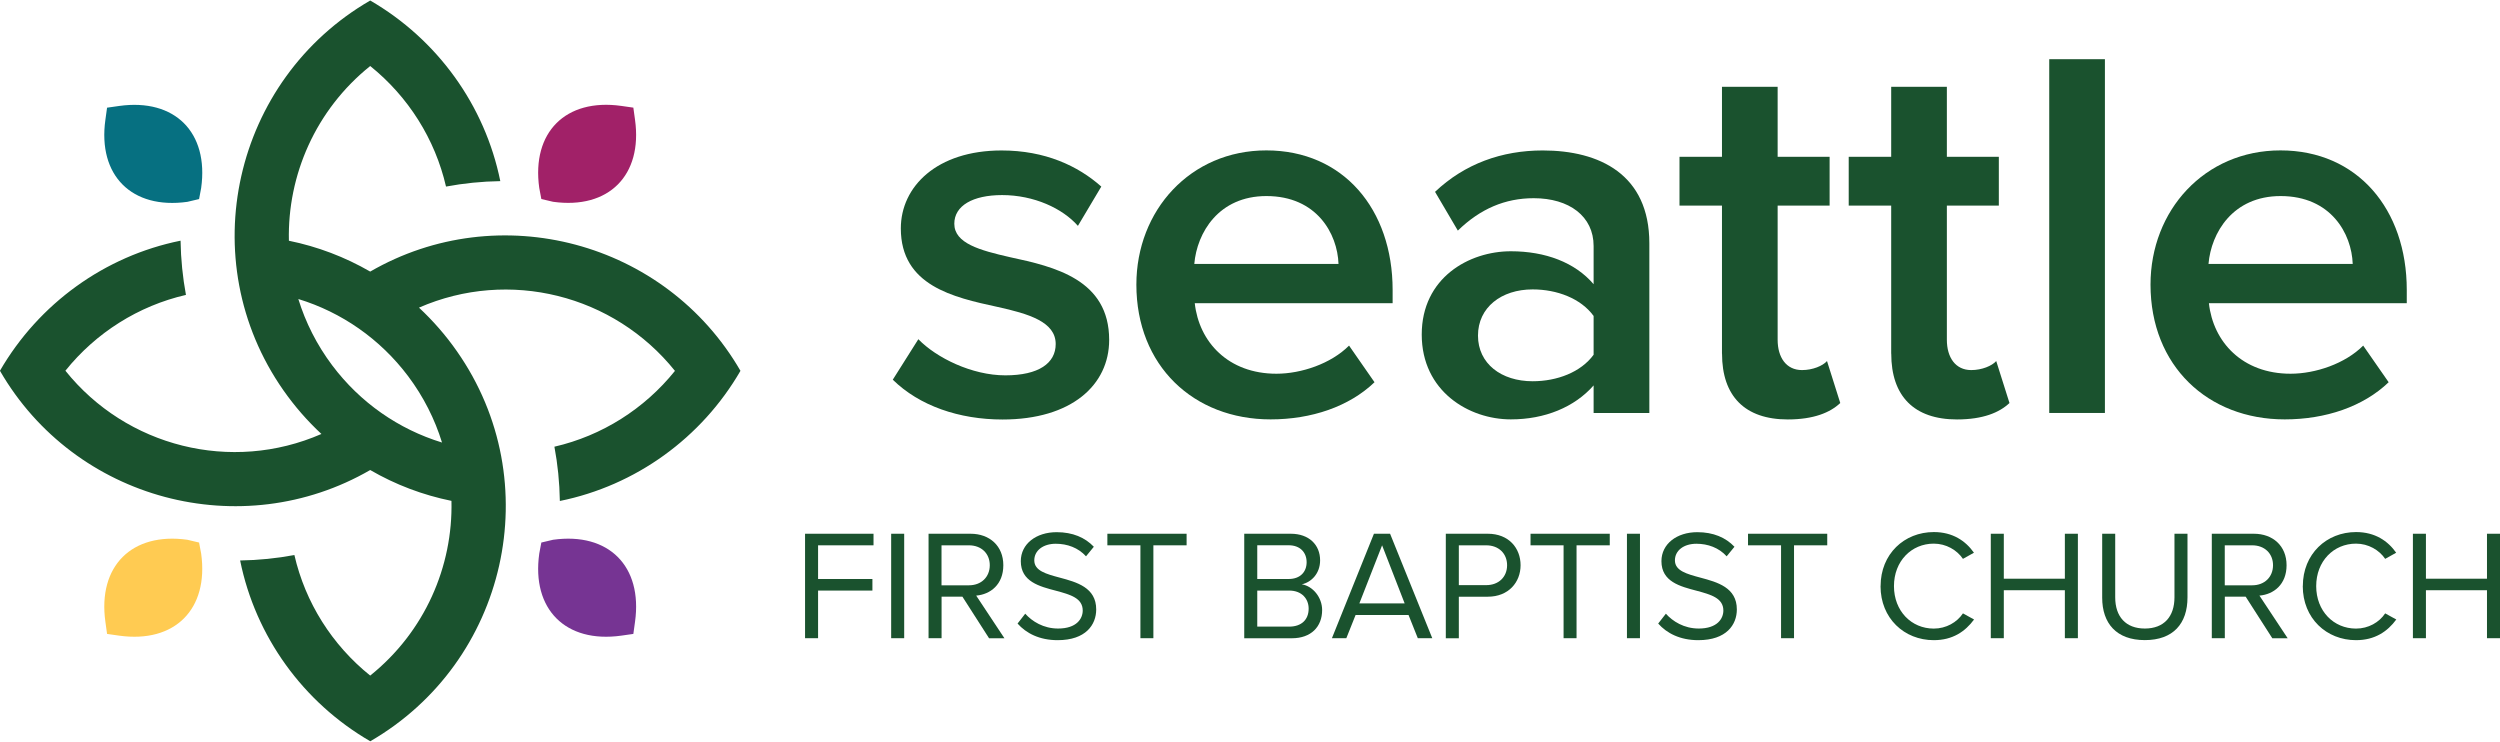 <svg xmlns="http://www.w3.org/2000/svg" id="a" width="6in" height="1.78in" viewBox="0 0 431.99 127.98"><path d="m158.69,58.53c3.12,3.21,9.25,6.24,15.03,6.24s8.7-2.11,8.7-5.41c0-3.85-4.68-5.23-10.08-6.42-7.61-1.65-16.68-3.67-16.68-13.56,0-7.24,6.24-13.47,17.41-13.47,7.52,0,13.2,2.66,17.23,6.24l-4.04,6.79c-2.66-3.03-7.61-5.32-13.1-5.32-5.05,0-8.26,1.83-8.26,4.95,0,3.39,4.4,4.59,9.62,5.78,7.7,1.65,17.14,3.85,17.14,14.3,0,7.79-6.51,13.75-18.42,13.75-7.52,0-14.39-2.38-18.97-6.88l4.4-6.97v-.02Z" fill="#1a522e"></path><path d="m218.82,25.9c13.29,0,21.82,10.17,21.82,24.11v2.29h-34.19c.73,6.7,5.78,12.19,14.11,12.19,4.31,0,9.44-1.74,12.55-4.86l4.4,6.33c-4.4,4.22-10.9,6.42-17.96,6.42-13.29,0-23.19-9.25-23.19-23.29,0-12.83,9.34-23.19,22.46-23.19Zm-12.46,19.62h24.93c-.18-5.23-3.76-11.73-12.46-11.73-8.25,0-12,6.33-12.46,11.73h0Z" fill="#1a522e"></path><path d="m275.37,71.28v-4.77c-3.3,3.76-8.43,5.87-14.3,5.87-7.25,0-15.4-4.86-15.4-14.66s8.16-14.39,15.4-14.39c5.96,0,11.09,1.93,14.3,5.69v-6.6c0-5.14-4.22-8.26-10.35-8.26-4.95,0-9.25,1.84-13.11,5.6l-3.94-6.7c5.14-4.86,11.54-7.15,18.61-7.15,9.8,0,18.42,4.13,18.42,16.04v29.33h-9.62Zm0-16.77c-2.2-3.03-6.33-4.59-10.54-4.59-5.41,0-9.44,3.12-9.44,7.98s4.04,7.89,9.44,7.89c4.22,0,8.34-1.56,10.54-4.58,0,0,0-6.7,0-6.7Z" fill="#1a522e"></path><path d="m297.55,61.01v-25.57h-7.34v-8.43h7.34v-12.1h9.62v12.1h8.98v8.43h-8.98v23.19c0,3.03,1.47,5.23,4.22,5.23,1.83,0,3.58-.73,4.31-1.56l2.29,7.25c-1.74,1.65-4.59,2.84-9.07,2.84-7.43,0-11.36-4.04-11.36-11.36h0Z" fill="#1a522e"></path><path d="m326.79,61.01v-25.57h-7.34v-8.43h7.34v-12.1h9.62v12.1h8.98v8.43h-8.98v23.19c0,3.03,1.47,5.23,4.22,5.23,1.83,0,3.58-.73,4.31-1.56l2.29,7.25c-1.74,1.65-4.58,2.84-9.07,2.84-7.43,0-11.36-4.04-11.36-11.36h0Z" fill="#1a522e"></path><path d="m354.1,71.28V10.14h9.62v61.13h-9.62Z" fill="#1a522e"></path><path d="m394.06,25.9c13.29,0,21.82,10.17,21.82,24.11v2.29h-34.19c.73,6.7,5.78,12.19,14.11,12.19,4.31,0,9.44-1.74,12.55-4.86l4.4,6.33c-4.4,4.22-10.9,6.42-17.96,6.42-13.29,0-23.19-9.25-23.19-23.29,0-12.83,9.34-23.19,22.46-23.19h0Zm-12.46,19.62h24.94c-.18-5.23-3.76-11.73-12.46-11.73-8.25,0-12,6.33-12.46,11.73h-.01Z" fill="#1a522e"></path><path d="m139.11,110.19v-18.05h11.83v2h-9.58v5.82h9.39v2h-9.39v8.23h-2.25Z" fill="#1a522e"></path><path d="m153.99,110.19v-18.05h2.25v18.05h-2.25Z" fill="#1a522e"></path><path d="m170.9,110.19l-4.6-7.18h-3.6v7.18h-2.25v-18.05h7.26c3.3,0,5.66,2.11,5.66,5.44s-2.22,5.04-4.69,5.25l4.88,7.37h-2.66Zm-3.47-16.05h-4.74v6.91h4.74c2.14,0,3.6-1.44,3.6-3.47s-1.46-3.44-3.6-3.44Z" fill="#1a522e"></path><path d="m177.15,105.95c1.19,1.33,3.14,2.57,5.69,2.57,3.22,0,4.25-1.73,4.25-3.11,0-2.17-2.19-2.76-4.58-3.41-2.9-.76-6.12-1.57-6.12-5.12,0-2.98,2.65-5.01,6.2-5.01,2.76,0,4.9.92,6.42,2.52l-1.35,1.65c-1.35-1.49-3.25-2.17-5.23-2.17-2.17,0-3.71,1.16-3.71,2.87,0,1.81,2.08,2.36,4.39,2.98,2.95.79,6.31,1.71,6.31,5.5,0,2.63-1.79,5.31-6.66,5.31-3.14,0-5.44-1.19-6.93-2.87l1.33-1.71h0Z" fill="#1a522e"></path><path d="m197.06,110.19v-16.05h-5.71v-2h13.69v2h-5.74v16.05h-2.25,0Z" fill="#1a522e"></path><path d="m215,110.19v-18.05h8.04c3.14,0,5.07,1.9,5.07,4.6,0,2.27-1.52,3.79-3.17,4.14,1.92.3,3.52,2.27,3.52,4.44,0,2.9-1.92,4.88-5.23,4.88h-8.23Zm2.25-10.23h5.42c2.03,0,3.11-1.25,3.11-2.9s-1.08-2.93-3.11-2.93h-5.42v5.82h0Zm0,8.23h5.52c2.11,0,3.36-1.19,3.36-3.11,0-1.65-1.14-3.12-3.36-3.12h-5.52v6.23Z" fill="#1a522e"></path><path d="m244.99,110.19l-1.6-4.01h-9.15l-1.6,4.01h-2.49l7.26-18.05h2.79l7.29,18.05h-2.49,0Zm-6.17-16.05l-3.93,10.04h7.83l-3.9-10.04h0Z" fill="#1a522e"></path><path d="m249.83,110.19v-18.05h7.26c3.63,0,5.66,2.49,5.66,5.44s-2.09,5.44-5.66,5.44h-5.01v7.18s-2.25,0-2.25,0Zm6.99-16.05h-4.74v6.88h4.74c2.14,0,3.6-1.41,3.6-3.44s-1.46-3.44-3.6-3.44Z" fill="#1a522e"></path><path d="m270.18,110.19v-16.05h-5.71v-2h13.69v2h-5.74v16.05h-2.25Z" fill="#1a522e"></path><path d="m281.13,110.19v-18.05h2.25v18.05h-2.25Z" fill="#1a522e"></path><path d="m287.85,105.95c1.19,1.33,3.14,2.57,5.69,2.57,3.22,0,4.25-1.73,4.25-3.11,0-2.17-2.19-2.76-4.58-3.41-2.9-.76-6.12-1.57-6.12-5.12,0-2.98,2.65-5.01,6.2-5.01,2.76,0,4.9.92,6.42,2.52l-1.35,1.65c-1.35-1.49-3.25-2.17-5.23-2.17-2.17,0-3.71,1.16-3.71,2.87,0,1.81,2.08,2.36,4.39,2.98,2.95.79,6.31,1.71,6.31,5.5,0,2.63-1.79,5.31-6.66,5.31-3.14,0-5.44-1.19-6.93-2.87l1.33-1.71h-.01Z" fill="#1a522e"></path><path d="m307.76,110.19v-16.05h-5.71v-2h13.69v2h-5.74v16.05h-2.25Z" fill="#1a522e"></path><path d="m324.96,101.18c0-5.55,4.09-9.33,9.2-9.33,3.28,0,5.5,1.54,6.93,3.57l-1.9,1.06c-1.03-1.52-2.9-2.63-5.04-2.63-3.87,0-6.88,3.03-6.88,7.34s3.01,7.34,6.88,7.34c2.14,0,4.01-1.08,5.04-2.63l1.92,1.06c-1.52,2.06-3.68,3.57-6.96,3.57-5.12,0-9.2-3.79-9.2-9.33h0Z" fill="#1a522e"></path><path d="m356.8,110.19v-8.29h-10.55v8.29h-2.25v-18.05h2.25v7.77h10.55v-7.77h2.25v18.05h-2.25Z" fill="#1a522e"></path><path d="m363.25,92.14h2.25v10.99c0,3.3,1.79,5.39,5.12,5.39s5.12-2.09,5.12-5.39v-10.99h2.25v11.01c0,4.5-2.46,7.37-7.37,7.37s-7.37-2.9-7.37-7.34v-11.04Z" fill="#1a522e"></path><path d="m392.64,110.19l-4.6-7.18h-3.6v7.18h-2.25v-18.05h7.26c3.3,0,5.66,2.11,5.66,5.44s-2.22,5.04-4.69,5.25l4.88,7.37h-2.66Zm-3.47-16.05h-4.74v6.91h4.74c2.14,0,3.6-1.44,3.6-3.47s-1.46-3.44-3.6-3.44Z" fill="#1a522e"></path><path d="m397.92,101.18c0-5.55,4.09-9.33,9.2-9.33,3.28,0,5.5,1.54,6.93,3.57l-1.9,1.06c-1.03-1.52-2.9-2.63-5.04-2.63-3.87,0-6.88,3.03-6.88,7.34s3.01,7.34,6.88,7.34c2.14,0,4.01-1.08,5.04-2.63l1.92,1.06c-1.52,2.06-3.68,3.57-6.96,3.57-5.12,0-9.2-3.79-9.2-9.33h0Z" fill="#1a522e"></path><path d="m429.74,110.19v-8.29h-10.55v8.29h-2.25v-18.05h2.25v7.77h10.55v-7.77h2.25v18.05h-2.25Z" fill="#1a522e"></path><path d="m76.38,76.38c-1.24-4.02-3.18-7.9-5.86-11.47-4.83-6.42-11.48-11.04-18.97-13.33,1.24,4.02,3.18,7.9,5.86,11.47,4.83,6.43,11.48,11.04,18.97,13.33Zm-34.89,20.38c3.2-.05,6.33-.37,9.38-.94,1.88,8.21,6.52,15.55,13.1,20.83,9.44-7.58,14.31-18.86,14.04-30.19-4.95-1.01-9.67-2.79-14.04-5.33-22.24,12.86-51.03,5.26-63.98-17.15,6.72-11.6,18.1-19.83,31.21-22.48.05,3.2.37,6.33.93,9.37-8.21,1.89-15.55,6.53-20.83,13.1,10.54,13.15,28.67,17.73,44.24,10.93-2.43-2.26-4.63-4.78-6.57-7.55C33.2,44.82,40.33,13.68,63.97,0c11.6,6.72,19.82,18.1,22.48,31.21-3.2.05-6.34.37-9.38.94-1.89-8.21-6.53-15.55-13.1-20.83-9.44,7.58-14.31,18.86-14.05,30.19,4.95,1.01,9.67,2.8,14.05,5.33,22.23-12.86,51.02-5.26,63.98,17.15-6.72,11.6-18.1,19.83-31.21,22.49-.05-3.21-.37-6.35-.94-9.38,8.21-1.89,15.55-6.53,20.83-13.1-10.54-13.15-28.67-17.73-44.23-10.93,2.42,2.26,4.63,4.78,6.56,7.55,15.79,22.56,8.65,53.71-14.98,67.38-11.6-6.72-19.82-18.1-22.48-31.21h0Z" fill="#1a522e" fill-rule="evenodd"></path><path d="m34.76,32.39c1.35-9.6-4.56-15.51-14.16-14.17l-2.1.3-.29,2.1c-1.34,9.6,4.56,15.51,14.16,14.17l2.03-.48.36-1.91h0Z" fill="#067081" fill-rule="evenodd"></path><path d="m93.54,34.3l2.03.48c9.6,1.34,15.5-4.57,14.16-14.17l-.29-2.1-2.1-.3c-9.6-1.34-15.5,4.57-14.16,14.17l.36,1.91h0Z" fill="#a12168" fill-rule="evenodd"></path><path d="m34.4,93.66l-2.03-.48c-9.6-1.34-15.5,4.57-14.16,14.17l.29,2.1,2.1.3c9.6,1.34,15.5-4.57,14.16-14.17l-.36-1.91h0Z" fill="#ffcb52" fill-rule="evenodd"></path><path d="m93.18,95.58c-1.35,9.6,4.56,15.51,14.16,14.17l2.1-.3.29-2.1c1.34-9.6-4.56-15.51-14.16-14.17l-2.03.48-.36,1.91h0Z" fill="#763493" fill-rule="evenodd"></path></svg>